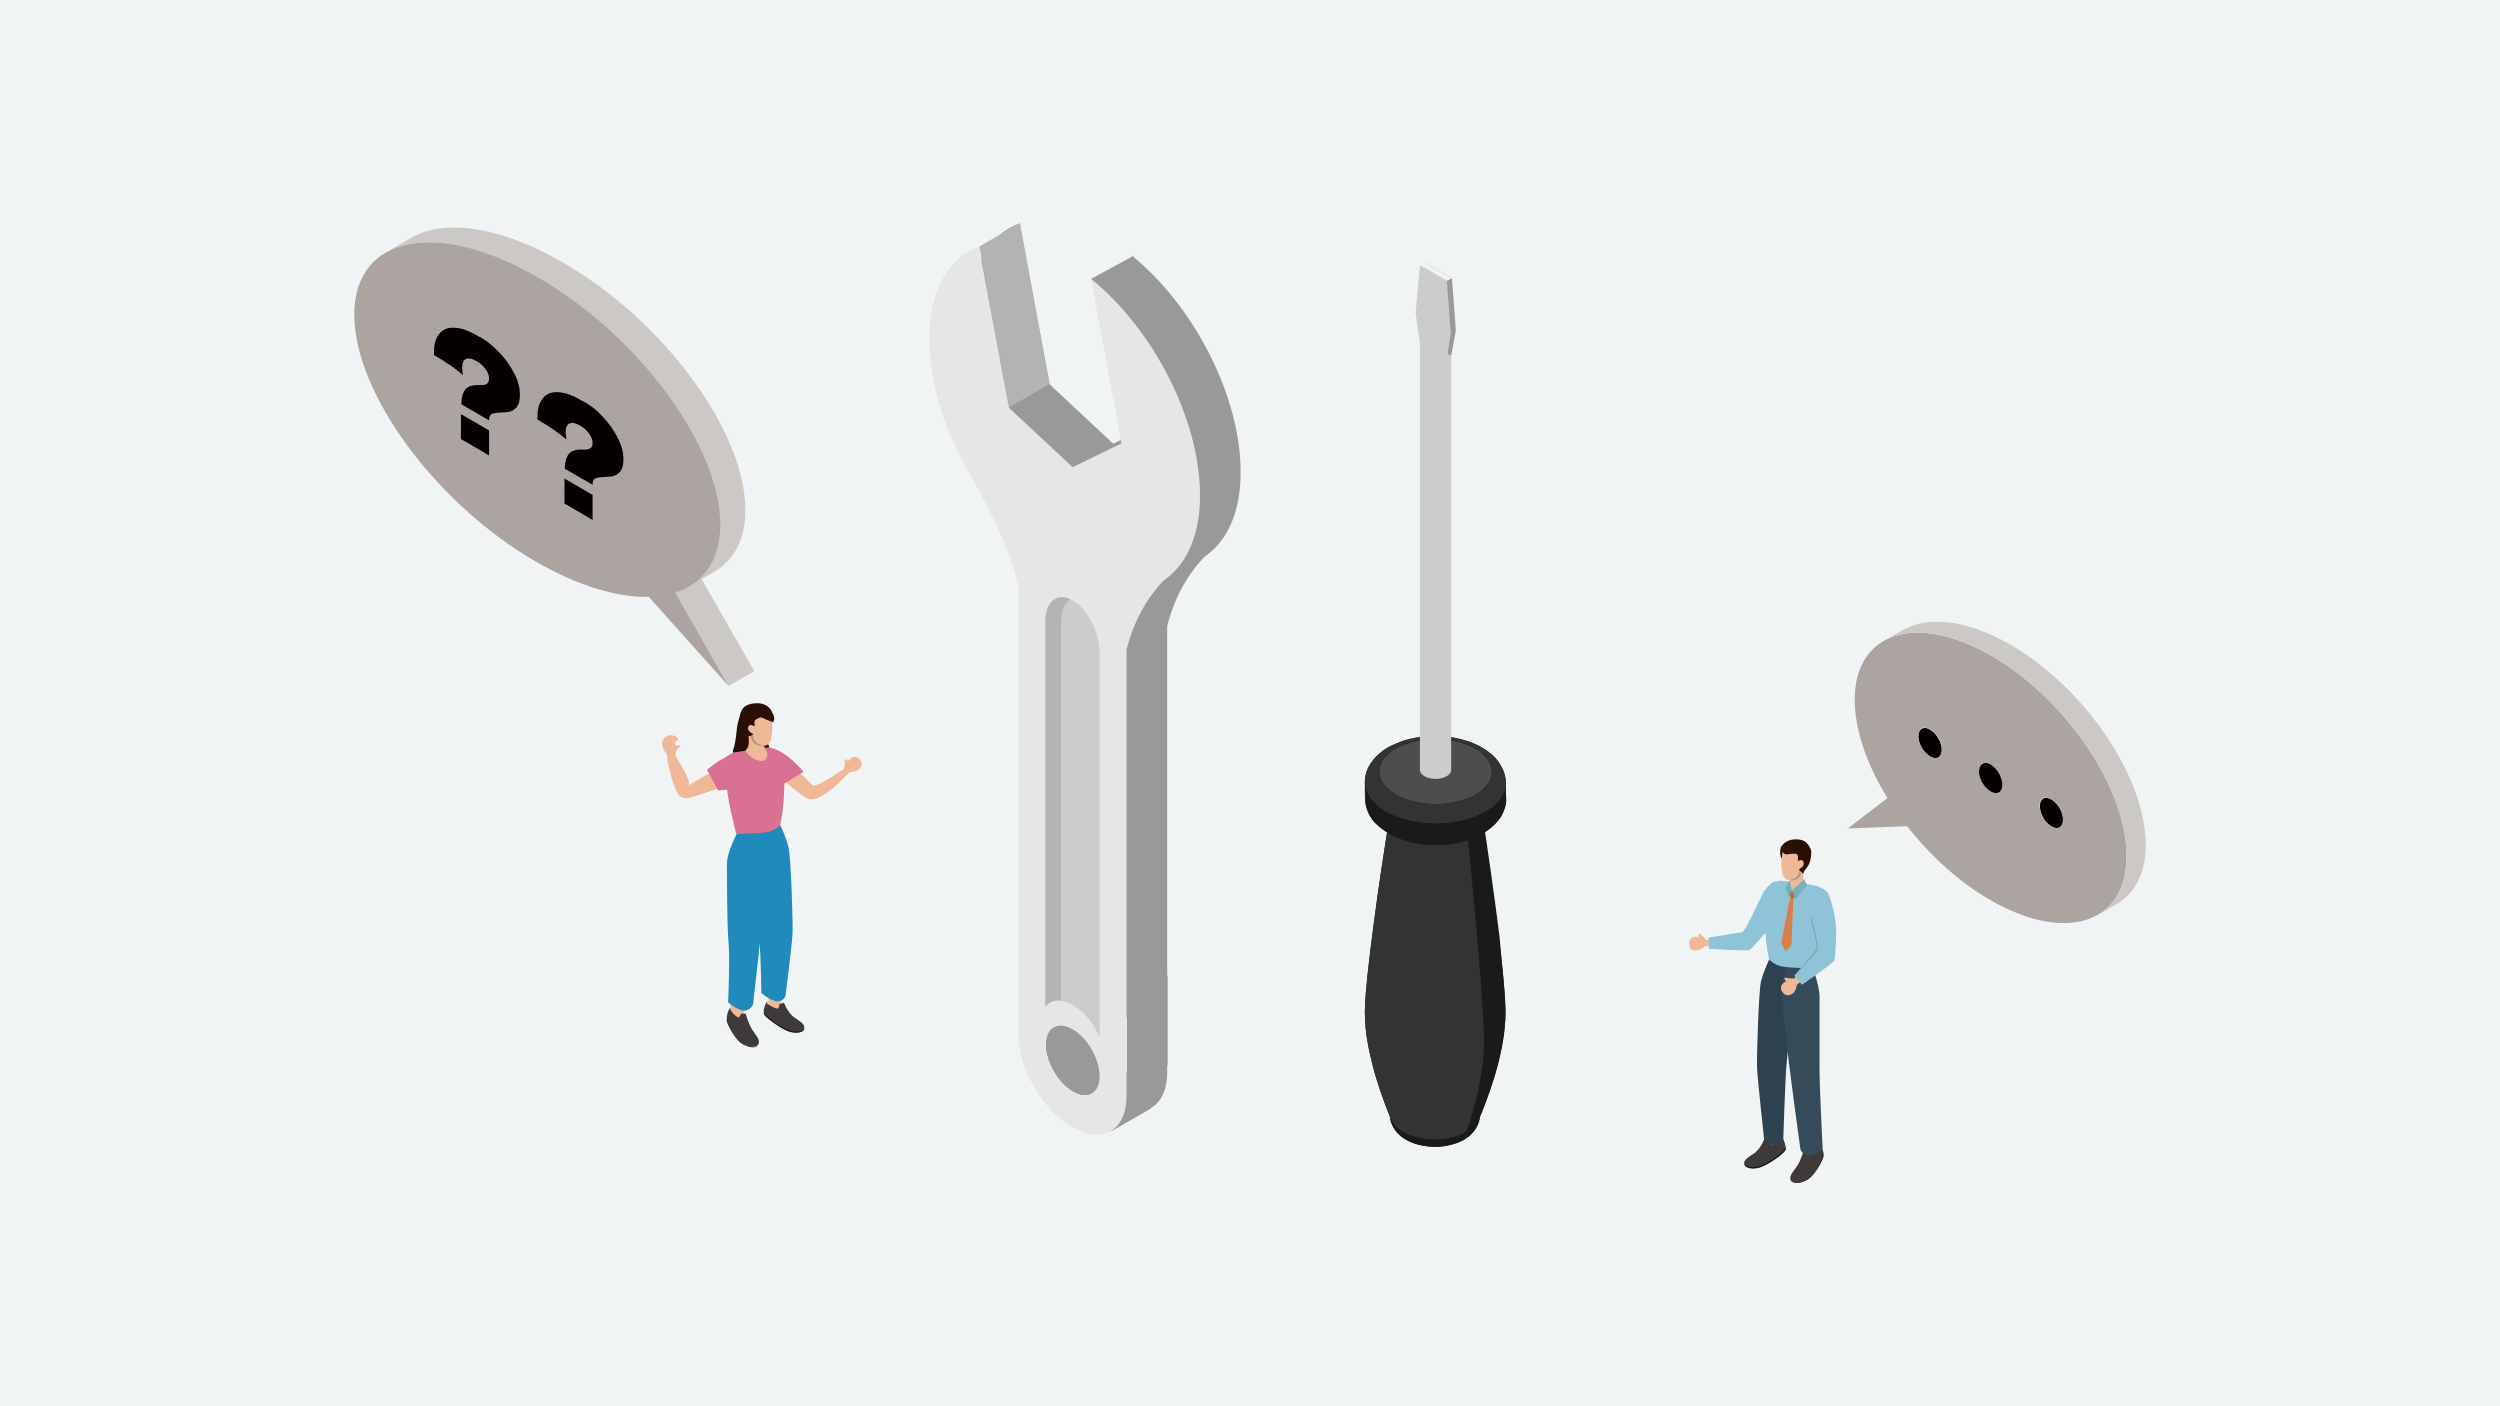 <?xml version="1.0" encoding="utf-8"?>
<!-- Generator: Adobe Illustrator 27.5.0, SVG Export Plug-In . SVG Version: 6.00 Build 0)  -->
<svg version="1.1" xmlns="http://www.w3.org/2000/svg" xmlns:xlink="http://www.w3.org/1999/xlink" x="0px" y="0px"
	 viewBox="0 0 640 360" style="enable-background:new 0 0 640 360;" xml:space="preserve">
<style type="text/css">
	.st0{fill:#F1F4F4;}
	.st1{fill:#999999;}
	.st2{fill:#B4B3B3;}
	.st3{fill:#E6E6E5;}
	.st4{fill:#CCCCCC;}
	.st5{fill:#1A1A1A;}
	.st6{fill:#333333;}
	.st7{fill:#4E4D4D;}
	.st8{fill:#F2F2F2;}
	.st9{fill:#040000;}
	.st10{fill:#ABA4A1;}
	.st11{fill:#CCC8C6;}
	.st12{fill:#EFB998;}
	.st13{fill:#8FC3D7;}
	.st14{fill:#3D3A39;}
	.st15{fill:#191615;}
	.st16{fill:#2D414E;}
	.st17{fill:#354B5A;}
	.st18{fill:#2A0F05;}
	.st19{fill:#AF9D91;}
	.st20{fill:#D67F46;}
	.st21{fill:#C36C39;}
	.st22{fill:#76B0C0;}
	.st23{fill:#71A7B5;}
	.st24{fill:#208ABC;}
	.st25{fill:#DA7092;}
	.st26{fill:#AE927A;}
</style>
<g id="レイヤー_1">
	<rect class="st0" width="640" height="360"/>
</g>
<g id="レイヤー_2">
	<g>
		<g>
			<g>
				<path class="st1" d="M317.6,120.8c0-19.4-12-42.6-27.9-55.4l7.8,42.1l-12.5,6.1l-16.3-15.2l-7.7-41.2
					c-7.8,2.8-12.7,11.1-12.7,23.6c0,10.2,3.3,21.5,8.8,31.7l0,0c0,0,0,0,0,0c0.8,1.4,1.6,2.9,2.4,4.3c3.7,6.6,10.3,19.5,11.6,27.7
					v114.2c0,8.8,6.2,19.5,13.8,23.9l0.1,0c7.6,4.4,13.8,0.8,13.8-8V160.3c2.3-9.1,6.6-14.7,9.5-17.7c1.1-0.8,2.2-1.7,3.1-2.7
					c0,0,0,0,0,0l0,0C315.4,135.6,317.6,129.1,317.6,120.8z M285,273.5c-3.8-2.2-6.9-7.6-6.9-12s3.1-6.2,6.9-4s6.9,7.6,6.9,12
					S288.8,275.7,285,273.5z"/>
				<polygon class="st2" points="250.7,63.1 261.1,57.1 268.7,98.3 258.3,104.3 				"/>
				<polygon class="st1" points="279.3,71.4 290,65.6 303.7,83.2 293,89.7 				"/>
				<polygon class="st1" points="288.5,250.7 298.9,249.7 298.9,272.7 288.5,278 				"/>
				<polygon class="st1" points="284.5,289.6 294.6,283.8 295.9,276.6 282.6,284.6 				"/>
				
					<ellipse transform="matrix(0.921 -0.389 0.389 0.921 -83.952 128.708)" class="st1" cx="275.6" cy="271.5" rx="5.6" ry="9.3"/>
				<g>
					<path class="st1" d="M271.7,267.4c0-2.2,0.8-3.7,2-4.5c-3.4-1.4-6,0.4-6,4.5c0,4.4,3.1,9.8,6.9,12c1.9,1.1,3.7,1.2,4.9,0.5
						c-0.3-0.1-0.6-0.3-0.9-0.5C274.8,277.2,271.7,271.9,271.7,267.4z"/>
					<path class="st3" d="M307.2,126.8c0-19.4-12-42.6-27.9-55.4l7.8,42.1l-12.5,6.1l-16.3-15.2l-7.7-41.2
						c-7.8,2.8-12.7,11.1-12.7,23.6c0,10.2,3.3,21.5,8.8,31.7l0,0c0,0,0,0,0,0c0.8,1.4,1.6,2.9,2.4,4.3c3.7,6.6,10.3,19.5,11.6,27.7
						v114.2c0,8.8,6.2,19.5,13.8,23.9l0.1,0c7.6,4.4,13.8,0.8,13.8-8V166.3c2.3-9.1,6.6-14.7,9.5-17.7c1.1-0.8,2.2-1.7,3.1-2.7
						c0,0,0,0,0,0l0,0C305,141.6,307.2,135.1,307.2,126.8z M274.6,279.5c-3.8-2.2-6.9-7.6-6.9-12s3.1-6.2,6.9-4s6.9,7.6,6.9,12
						S278.4,281.7,274.6,279.5z"/>
					<path class="st4" d="M274.6,153.7c-3.8-2.2-6.9,0.2-6.9,5.4v98.6c0,0,1.9-3.3,6.9-0.4c5,2.9,6.9,8.4,6.9,8.4v-98.6
						C281.5,161.9,278.4,155.9,274.6,153.7z"/>
					<path class="st2" d="M274,153.4c-3.6-1.7-6.4,0.8-6.4,5.7v98.6c0,0,1.2-1.9,4-1.5v-97.1C271.7,156.3,272.6,154.3,274,153.4z"/>
				</g>
			</g>
			<g>
				<g>
					
						<ellipse transform="matrix(2.834997e-03 -1 1 2.834997e-03 78.256 654.455)" class="st5" cx="367.3" cy="288" rx="5.3" ry="9.1"/>
				</g>
				<g>
					<path class="st5" d="M374.6,291.8c-0.3,0.2-0.6,0.1-0.9-0.1c3.6-2,3.7-5.4,0.2-7.5c-3.5-2.1-9.3-2.2-12.9-0.1
						c-3.6,2-3.7,5.4-0.2,7.5c3.5,2.1,9.3,2.2,12.9,0.1C374,292,374.3,292,374.6,291.8c-2.4,1.3-4.9,1.6-5.9,1.7
						c-1,0.1-3.9,0.2-6.9-0.9c-2.4-0.9-3.8-2.1-4.4-3c-0.8-1.1-1.1-1.8-1.3-2.4c-0.3-0.9-0.3-1.9-0.4-2.3c0-1.7,1.2-3.5,3.5-4.8
						c4.6-2.6,11.9-2.5,16.4,0.2c2.2,1.3,3.3,3,3.3,4.7c0,1.5-0.4,2.8-1.2,4C376.7,290.6,375.1,291.5,374.6,291.8z"/>
				</g>
				<g>
					<path class="st5" d="M378.9,284.9c0,0.5,0,1.1-0.2,1.9c-0.1,0.5-0.4,1.3-0.8,2c-0.3,0.4-0.6,1-1.4,1.7
						c-0.7,0.7-1.4,1.1-1.9,1.4c0.5-0.3,0.8-1,0.8-2.1C377.7,288.4,378.9,286.7,378.9,284.9z"/>
				</g>
				<g>
					<path class="st5" d="M359.8,291.7c-0.5-0.3-2-1.2-3-2.9c-1-1.7-1.1-3.2-1.1-3.9c0,1.7,1.1,3.4,3.3,4.7
						c4.5,2.7,11.8,2.7,16.4,0.2c0,1.1-0.3,1.9-0.8,2.1c-0.8,0.4-1.7,0.9-3.6,1.3c-1.1,0.3-2.5,0.4-3.9,0.4
						C364.4,293.5,361.7,292.9,359.8,291.7z"/>
				</g>
				<g>
					<path class="st5" d="M378.5,286.6c1-2.2,0-4.6-2.9-6.4c-4.5-2.7-11.8-2.7-16.4-0.2c-3.1,1.7-4.1,4.2-3.1,6.5
						c-2-4.7-4-10.7-4.8-14.2c-0.5-2.1-1-4.1-1.5-7.4c-0.4-3.1-0.4-5.7-0.4-5.8c0-2.6,0.3-5.8,0.7-9.7c0.3-2.9,1-8.9,2.5-19.8
						c0.4-2.9,1.2-8.4,2.6-17.3c0,0,0,0,0,0c0.1-0.6,0.2-1.3,0.3-1.9c0.1-0.5,0.2-1.1,0.2-1.5c0.1-0.3,0.1-0.8,0.2-1.1
						c0-0.2,0.1-0.4,0.1-0.6c0.2-1.5,1.4-3,3.5-4.2c4.6-2.6,11.9-2.5,16.4,0.2c1.9,1.1,3,2.6,3.2,4.1c0.5,3,1.1,7.3,1.1,7.4
						c0.5,3.2,1.2,8.3,2.2,15.1c1.5,11.3,2.2,17.5,2.4,19.8c0.6,6,0.6,8.7,0.6,9.8c0,0.3,0,2.7-0.5,5.8c-0.5,3.3-1,5.3-1.5,7.3
						C382.6,275.8,380.7,281.7,378.5,286.6z"/>
				</g>
				<g>
					<path class="st5" d="M385.4,259.4c0,2-0.2,3.9-0.4,5.7c-0.5,3.2-0.9,5-1.5,7.4c-0.9,3.5-2.9,9.5-4.9,14.1
						c-0.5,1.1-1.6,2.2-3.1,3.1c0.2-0.6,4.5-12.4,4.6-22.9c0-10.5-4.1-51.9-4.3-54.1c2.6-1.5,3.8-3.5,3.5-5.4
						c1.4,8.9,3.3,22.2,4.6,32.7C384.5,246.7,385.4,255.4,385.4,259.4z"/>
				</g>
				<g>
					<path class="st6" d="M356.1,286.5c-2.1-4.9-4-10.8-4.8-14.1c-0.5-2-1-4-1.5-7.3c-0.4-3.1-0.4-5.5-0.4-5.8
						c0-2.6,0.3-5.8,0.7-9.8c0.3-2.9,1-8.8,2.5-19.8c0.3-2.3,1.2-8.4,2.6-17.3c0.3-1.7,0.5-3.4,0.8-5.1c-0.3,1.9,0.8,3.8,3.2,5.3
						c4.5,2.7,11.8,2.7,16.4,0.2c0.2,2.2,4.4,43.6,4.3,54.1c0,10.5-4.3,22.2-4.6,22.9c-4.6,2.6-11.9,2.5-16.4-0.2
						C357.5,288.7,356.6,287.6,356.1,286.5z"/>
				</g>
				<g>
					<path class="st5" d="M379.1,208c0-1.7-1.1-3.4-3.3-4.7c-4.5-2.7-11.8-2.7-16.4-0.2c-2.3,1.3-3.5,3-3.5,4.8c0,0,0-0.7,0.1-1.3
						c0.3-1.5,1.4-3,3.4-4.1c4.6-2.6,11.8-2.5,16.3,0.2c1.9,1.1,3,2.6,3.2,4C379.1,207.3,379.1,207.8,379.1,208z"/>
				</g>
				<g>
					<path class="st5" d="M385.5,204.4c0-2.6-1.7-5.3-5.1-7.3c-6.9-4.1-18.3-4.3-25.5-0.3c-3.6,2-5.4,4.7-5.5,7.4l0-3.9
						c0-2.7,1.8-5.4,5.5-7.4c7.1-4,18.5-3.9,25.5,0.3c3.4,2,5.1,4.7,5.1,7.3C385.5,201.7,385.5,203.2,385.5,204.4z"/>
				</g>
				<g>
					<path class="st5" d="M385.5,200.5c0-2.6-1.7-5.3-5.1-7.3c-6.9-4.1-18.3-4.3-25.5-0.3c-3.6,2-5.4,4.7-5.5,7.4
						c0-0.6,0.1-2.1,0.9-3.8c0.8-1.6,1.9-2.8,2.6-3.4c0.5-0.4,0.9-0.8,1.8-1.4c1.1-0.7,2.1-1.1,2.1-1.1c1.8-0.8,3-1.3,5.8-1.8
						c2.6-0.5,7.1-0.7,11.3,0.4c2.5,0.6,4,1.4,4.7,1.7c0.9,0.5,2.6,1.4,4.1,3.1c1.1,1.2,1.7,2.3,2,3c0.4,0.8,0.5,1.4,0.5,1.7
						C385.5,199.4,385.5,199.7,385.5,200.5z"/>
				</g>
				<g>
					<path class="st5" d="M379,206.7c0.1,0.6,0.1,1.3,0.1,1.3c0,1.7-1.2,3.5-3.5,4.8c0-0.2,0-0.5,0-0.7
						C378.1,210.6,379.3,208.6,379,206.7z"/>
				</g>
				<g>
					<path class="st5" d="M355.9,207.9c0-0.6,0.1-1.3,0.1-1.3c-0.3,1.9,0.7,3.8,3.2,5.3c4.4,2.6,11.7,2.7,16.3,0.2
						c0,0.2,0,0.5,0,0.7c-4.6,2.6-11.9,2.5-16.4-0.2C357,211.3,355.9,209.6,355.9,207.9z"/>
				</g>
				<g>
					<path class="st5" d="M379.3,213.5c-0.5,0.3-1.1,0.2-1.8-0.2c5.7-3.2,5.8-8.5,0.3-11.8c-5.5-3.3-14.7-3.4-20.3-0.2
						s-5.8,8.5-0.3,11.8c5.5,3.3,14.7,3.4,20.3,0.2C378.2,213.7,378.9,213.7,379.3,213.5c-4.1,2.2-8.2,2.6-9.5,2.7
						c-2,0.2-5.9,0.3-10.1-1c-4.7-1.5-6.9-3.8-7.7-4.5c-0.3-0.3-1.3-1.4-1.9-3c-0.3-0.8-0.5-1.5-0.5-1.7c-0.1-0.6-0.1-0.9-0.1-1.6
						c0-2.7,1.8-5.4,5.5-7.4c7.1-4,18.5-3.9,25.5,0.3c3.4,2,5.1,4.7,5.1,7.3c0,0.4,0,1.4-0.4,2.4c-0.3,0.9-0.7,1.8-1.2,2.5
						C382.5,211.4,380.9,212.6,379.3,213.5z"/>
				</g>
				<g>
					<path class="st5" d="M385.5,204.4c0,0.4-0.1,1-0.1,1.4c0,0.3-0.1,0.7-0.2,1c-0.2,0.6-0.5,1.5-1.3,2.7c-1.4,2.1-3.3,3.3-4.6,4
						c0.5-0.3,0.8-0.8,0.8-1.6C383.7,209.8,385.5,207.1,385.5,204.4z"/>
				</g>
				<g>
					<path class="st5" d="M377.5,213.3c-5.7,3.2-14.8,3.1-20.3-0.2c-5.5-3.3-5.4-8.6,0.3-11.8s14.8-3.1,20.3,0.2
						C383.4,204.8,383.2,210.1,377.5,213.3z M375.5,212.1c4.6-2.6,4.7-6.8,0.2-9.4c-4.4-2.6-11.7-2.7-16.3-0.2
						c-4.6,2.6-4.7,6.8-0.2,9.4C363.7,214.6,371,214.6,375.5,212.1"/>
				</g>
				<g>
					<path class="st5" d="M385.5,200.5l0,3.9c0,2.7-1.8,5.4-5.5,7.4l0-3.9C383.7,205.9,385.5,203.2,385.5,200.5z"/>
				</g>
				<g>
					<path class="st5" d="M355.4,213.2c-0.7-0.4-2.9-1.8-4.3-3.9c-1.4-2.1-1.6-3.8-1.6-5c0,2.6,1.7,5.3,5.1,7.3
						c6.9,4.1,18.3,4.3,25.5,0.3c0,0.8-0.3,1.4-0.8,1.6c-1.1,0.6-1.6,0.8-2.2,1.1c-1.3,0.5-2,0.7-3.5,1.1c-1.9,0.4-4.2,0.7-6.3,0.6
						c-3,0-5.3-0.5-6.2-0.8c-1.3-0.3-2-0.6-3.4-1.1C356.6,214,355.4,213.2,355.4,213.2z"/>
				</g>
				<g>
					
						<ellipse transform="matrix(2.834997e-03 -1 1 2.834997e-03 168.999 564.48)" class="st7" cx="367.5" cy="197.5" rx="8.3" ry="14.4"/>
				</g>
				<g>
					<path class="st6" d="M379.7,191.6c0.5,0.3,1.4,0.9,2.4,1.7c1.1,1,1.7,1.9,1.8,2.1c1.1,1.8,1.6,3.2,1.6,5.1
						c0,2.7-1.8,5.4-5.5,7.4c0-1.6-1.1-3.6-2.5-4.4c5.7-3.2,5.8-8.5,0.3-11.8c-5.5-3.3-14.7-3.4-20.3-0.2c-5.7,3.2-5.8,8.5-0.3,11.8
						c5.5,3.3,14.7,3.4,20.3,0.2c1.4,0.8,2.5,2.8,2.5,4.4c-7.1,4-18.5,3.9-25.5-0.3c-3.4-2-5.1-4.7-5.1-7.3c0-0.9,0-1.1,0.2-2
						c0.1-0.3,0.2-0.9,0.6-1.7c0.7-1.5,1.7-2.5,2.3-3.1c0.8-0.8,2.2-1.8,3.1-2.3c1.4-0.7,2.5-1.2,4.5-1.8c1.1-0.3,5.2-1.4,10.1-0.8
						c0.7,0.1,2.8,0.3,4.9,1C377,190.1,378.5,190.8,379.7,191.6z"/>
				</g>
				<g>
					<path class="st5" d="M349.5,204.3l0-3.9c0,2.6,1.7,5.3,5.1,7.3c6.9,4.1,18.3,4.3,25.5,0.3l0,3.9c-7.1,4-18.5,3.9-25.5-0.3
						C351.2,209.6,349.5,206.9,349.5,204.3z"/>
				</g>
				<g>
					<rect x="363.5" y="87.1" class="st4" width="8" height="110"/>
					<ellipse class="st4" cx="367.5" cy="197.1" rx="4" ry="2.3"/>
				</g>
				<polygon class="st1" points="371.5,91.1 364.8,87.2 363.7,79.5 364.8,67.2 371.7,71.2 372.7,84.6 				"/>
				<polygon class="st4" points="370.4,91.9 363.5,87.9 362.4,80.2 363.5,67.9 370.4,71.9 371.4,85.4 				"/>
				<polygon class="st8" points="370.4,71.9 363.5,67.9 364.8,67.2 371.7,71.2 				"/>
			</g>
		</g>
		<g>
			<g>
				<g>
					<path class="st9" d="M494.1,186.8c1.7,1,3,3.3,3,5.2c0,1.9-1.3,2.7-3,1.7c-1.7-1-3-3.3-3-5.2
						C491.1,186.6,492.5,185.8,494.1,186.8z"/>
				</g>
				<g>
					<path class="st9" d="M525.2,204.7c1.7,1,3,3.3,3,5.2c0,1.9-1.3,2.7-3,1.7c-1.7-1-3-3.3-3-5.2
						C522.2,204.5,523.5,203.7,525.2,204.7z"/>
				</g>
				<g>
					<path class="st10" d="M509.7,167.8c19.2,11.1,34.8,34.1,34.7,51.4c0,17.3-15.7,22.3-34.9,11.2c-8-4.6-15.4-11.4-21.3-18.9
						l-15.2,0.6l10.2-7.8c-5.3-8.5-8.4-17.5-8.4-25.3C474.9,161.8,490.5,156.8,509.7,167.8z M525.1,211.5c1.7,1,3,0.2,3-1.7
						c0-1.9-1.3-4.2-3-5.2c-1.7-1-3-0.2-3,1.7C522.2,208.3,523.5,210.6,525.1,211.5 M509.6,202.6c1.7,1,3,0.2,3-1.7
						c0-1.9-1.3-4.2-3-5.2c-1.7-1-3-0.2-3,1.7C506.6,199.3,508,201.6,509.6,202.6 M494.1,193.6c1.7,1,3,0.2,3-1.7
						c0-1.9-1.3-4.2-3-5.2c-1.7-1-3-0.2-3,1.7C491.1,190.4,492.5,192.7,494.1,193.6"/>
				</g>
				<g>
					<path class="st9" d="M509.6,195.7c1.7,1,3,3.3,3,5.2c0,1.9-1.3,2.7-3,1.7c-1.7-1-3-3.3-3-5.2
						C506.7,195.5,508,194.8,509.6,195.7z"/>
				</g>
				<g>
					<g>
						<path class="st11" d="M482.2,164.1l4.9-2.8c6.4-3.7,16.4-2.7,27.5,3.7l-4.9,2.8C498.5,161.4,488.6,160.4,482.2,164.1z"/>
					</g>
					<g>
						<path class="st11" d="M542,231.4l-4.9,2.8c4.6-2.7,7.3-7.7,7.3-15c0-17.3-15.5-40.3-34.7-51.4l4.9-2.8
							c19.2,11.1,34.8,34.1,34.7,51.4C549.3,223.6,546.5,228.7,542,231.4z"/>
					</g>
				</g>
			</g>
			<g>
				<path class="st12" d="M451.3,230.6l3.6,2.8c0,0-5.7,8.7-6.9,9.1c-3.5,1.2-10.3-0.4-11.3-0.3c-0.7,0.1-0.8,0.9-2.3,1.1
					c-0.8,0.1-2-0.1-2-1.7c0-2.4,2.5-1.7,2.5-1.7l-0.1-0.5c0,0,0.3-0.8,0.7-0.2c0.4,0.6,1.4,1.4,1.4,1.4s8.6-0.8,9.4-1.7
					c0.6-0.6,3.8-5.8,3.8-5.8L451.3,230.6z"/>
				<path class="st13" d="M456.1,225.4c0,0-1.4,0.2-2.1,0.4c-0.7,0.2-2.4,2.1-2.7,2.9c-0.6,1.4-1.7,3.3-2,4.1
					c-0.3,0.8-2.8,5.7-3.2,5.8s-8.7,1.4-8.7,1.4l0.1,2.9c0,0,9.7,0.6,10.4,0.3c0.6-0.3,4.9-5.4,5.3-5.9c0.4-0.6,2.1-3.5,2.3-3.9
					s2.1-4.6,1.8-5.3S456.1,225.4,456.1,225.4z"/>
				<polygon class="st12" points="465.7,289.2 465.7,294.5 462.5,296.1 462.1,289.6 				"/>
				<polygon class="st12" points="455.9,286.2 455.9,292.5 452.7,294.1 452.3,286.7 				"/>
				<g>
					<path class="st14" d="M456,291c0,0,0.4,0,0.8,1.3c0.4,1.2,0.3,1.6,0.2,2.2c-0.1,0.6-4.4,3.6-6.2,4.3c-1.8,0.7-4.2,0.4-4.3-0.9
						s1.8-2,2.9-2.9c1.5-1.3,2.3-3.5,2.3-3.5l1.2,0.4c0,0,0,1.2,0.6,1.1c0.7-0.1,1.9-0.8,2.4-1.3C456.4,291.3,456,291,456,291z"/>
					<path class="st15" d="M456.4,294.8c-0.3,0.2-1.3,1.2-2.6,2c-1.3,0.8-2.8,1.6-3.5,1.8c-1.3,0.3-2.4,0.2-2.9,0s-0.7-0.5-0.7-0.5
						s0.4,1.3,3,0.9c2.8-0.4,6.6-3.6,6.9-4s0.5-0.4,0.6-0.9c0.1-0.5,0.1-0.7,0.1-0.7S456.9,294.4,456.4,294.8z"/>
				</g>
				<g>
					<path class="st14" d="M465.7,292.8c0,0,0.3-0.1,0.8,1.2c0.3,0.7,0.3,1.5,0.2,2.1c0,0.6-2.1,4.4-3.6,5.6
						c-1.5,1.2-4.2,1.6-4.7,0.4s1-2.5,1.8-3.8c1-1.7,1.6-4,1.6-4l1.2,0c0,0,0.4,1.3,0.9,1c0.7-0.4,1.2-1,1.6-1.6
						C465.8,293.2,465.7,292.8,465.7,292.8z"/>
					<path class="st15" d="M466.4,296.6c-0.2,0.3-0.5,1.1-1.2,2.4c-0.8,1.4-2,2.5-2.6,2.9c-1.1,0.8-2.6,0.8-3.1,0.8
						c-0.5,0-0.9-0.4-0.9-0.4s0.7,1.1,3.3,0.1c2.7-1,4.5-5.2,4.7-5.7c0.2-0.5,0.3-0.7,0.2-1.2c0-0.5-0.1-0.8-0.1-0.8
						S466.7,296,466.4,296.6z"/>
				</g>
				<path class="st16" d="M460.2,245.8c0,0-0.7,8-1,11.4c-0.3,3.3-1.4,10.1-1.8,14.6c-0.4,4.5-0.9,20.3-0.9,20.3s-1.6,1.3-3.2,0.9
					c-1.6-0.4-1.7-1.5-1.7-1.5s-1.7-15.5-1.8-18.2c-0.1-2.7,0.4-19.1,1-22c0.7-2.9,2.6-6.7,2.6-6.7L460.2,245.8z"/>
				<path class="st17" d="M463.5,246.3c0,0,2.3,5.6,2.3,8.9s0,14.3,0,18.8c0,4.5,0.8,20,0.8,20s-2.2,2.2-3.8,1.8
					c-1.6-0.4-1.9-1.6-1.9-1.6s-3.3-23.8-3.4-26.6s-1.9-13-1.3-15.9c0.7-2.9,1.6-6.7,1.6-6.7L463.5,246.3z"/>
				<path class="st13" d="M459.2,225.7l5.8,1.1c0,0-1.4,1.9-1.8,4.2c-0.4,2.5,3.3,2.4,3.4,3.3c0.4,3.1-2.5,13.6-2.5,13.6
					s-6.1-0.1-8-0.5c-2.2-0.5-3.2-1.8-3.2-1.8s-1.1-3.6-1.1-12c0-5.4,3.9-8.1,3.9-8.1L459.2,225.7z"/>
				<g>
					<path class="st12" d="M461.8,222.7c0,0-0.6,2.7,0.5,3.6c0.6,0.5-1.7,2.7-3.6,2.7c-1.5,0-1.6-1.6-1.1-2.5
						c1.3-2.3,0.7-4.1,0.7-4.1L461.8,222.7z"/>
					<path class="st18" d="M461.8,223.1c0,0,0.5-0.7,1.1-1.5c0.5-0.7,1.1-3.3,0.6-4.3c-0.7-1.5-1.5-2.1-2.5-2.3
						c-3.3-0.6-4.5,1.1-5,1.7c-0.3,0.5-0.3,1.7-0.3,1.7s0.2,1.5,0.5,1.5c0.4-0.1,0.8-0.6,1.1-0.6c1.8,0.1,2.3,2,2.4,2.3
						c0,0.4,1.9,2.1,1.9,2.1L461.8,223.1z"/>
					<path class="st19" d="M460.5,222.8l-2.3,2.5c0,0,0.3,0.2,0.9,0.1c0.5-0.1,1.2-0.4,1.5-0.8c0.3-0.4,0.5-1,0.5-1L460.5,222.8z"/>
					<path class="st12" d="M456.4,217.9c0,0-0.3,1.4-0.4,2.9c0,1.2,0.2,2.6,0.3,2.9c0.1,0.8,1.1,1.6,1.4,1.6
						c1.2-0.1,2.1-0.6,2.5-1.2c0.4-0.6,0.4-1.5,0.4-1.6s0.9-0.4,1.1-1c0.2-0.6-0.1-1.5-0.8-1.3c-0.7,0.1-0.7,0.4-0.7,0.4
						s0.4-1.9-0.4-2c-1.1-0.2-1.9,0.2-2.5,0.1C456.5,218.7,456.4,217.9,456.4,217.9z"/>
				</g>
				<polygon class="st13" points="458.4,227.7 459.3,227.9 459.5,228.7 458.1,228.3 				"/>
				<g>
					<polygon class="st20" points="458.3,229.6 458.3,229.6 456,241.3 457.1,243.6 458.6,241.9 459.1,230.1 459.1,230.1 					"/>
					<polygon class="st21" points="459.2,228.4 458.8,228.2 458.6,228.1 458.3,227.9 457.9,228.5 458.1,229.1 458.3,229.6 
						458.3,229.6 459.1,230.1 459.1,230.1 459.3,229.9 459.6,229.5 					"/>
				</g>
				<polygon class="st22" points="461.9,225.1 462.6,226.7 459.6,230.2 458.9,227.8 				"/>
				<polygon class="st22" points="458.1,225.4 458.7,227.8 457.8,229.7 457.1,227.1 				"/>
				<path class="st23" d="M465.3,227.1c0,0-1,1-1.4,1.6c-0.4,0.6-0.5,3.2-0.4,4c0.4,1.5,0,2.9,0.3,3.7c0.3,0.8,1.6,6.3,1.3,6.6
					s-5.7,6.7-5.7,6.7l1.9,2.3c0,0,7.4-5.5,7.7-6.2c0.3-0.7,0.5-7.2,0.5-7.9c0-0.7-0.5-4-0.6-4.5s-1.2-4.9-1.9-5.3
					C466.4,227.5,465.3,227.1,465.3,227.1z"/>
				<path class="st12" d="M464.5,233.7l4.6,0c0,0,0.9,10.4,0.2,11.4c-2,3.1-8.4,6.1-9.1,6.8c-0.5,0.5-0.1,1.2-1.1,2.3
					c-0.6,0.5-1.7,1.1-2.7-0.1c-1.5-1.9,0.9-2.9,0.9-2.9l-0.4-0.3c0,0-0.3-0.8,0.4-0.6s2,0.2,2,0.2s6.2-5.9,6.4-7.1
					c0.1-0.9-0.6-6.9-0.6-6.9L464.5,233.7z"/>
				<path class="st13" d="M464.9,226.7c0,0-0.9,0.9-1.3,1.5c-0.4,0.6-0.5,3.2-0.4,4c0.4,1.5,0.7,3.6,1,4.5c0.3,0.8,1.4,6.2,1.1,6.6
					s-5.9,6.5-5.9,6.5l1.9,2.3c0,0,8-5.5,8.3-6.2c0.3-0.7,0.5-7.2,0.5-7.9c0-0.7-0.5-4-0.6-4.5c-0.1-0.5-1.2-4.9-1.9-5.3
					C467,227.5,464.9,226.7,464.9,226.7z"/>
			</g>
		</g>
		<g>
			<g>
				<polygon class="st11" points="172.9,151.7 179.4,147.9 193.1,171.8 186.5,175.6 				"/>
			</g>
			<g>
				<path class="st11" d="M98.7,64.7l6.5-3.8c8.4-4.9,22.7-3.1,38.9,6.3c25.9,14.9,46.8,43.4,46.7,63.5c0,7.5-3,12.8-8,15.7
					l-6.5,3.8c5-2.9,7.9-8.2,8-15.7c0.1-20.1-20.8-48.6-46.7-63.5C121.4,61.6,107.1,59.8,98.7,64.7z"/>
			</g>
			<path class="st10" d="M172.9,151.7c7.1-2.3,11.4-8.1,11.5-17.2c0.1-20.1-20.8-48.6-46.7-63.5C111.8,56,90.8,60.3,90.7,80.4
				c-0.1,20.1,20.8,48.6,46.7,63.5c10.8,6.2,20.8,9.1,28.7,8.9l20.4,22.8L172.9,151.7z"/>
			<g>
				<path class="st9" d="M127.6,90c1.7,1.7,3,3.6,4,5.5c1,1.9,1.5,3.8,1.5,5.6c0,1.4-0.3,2.5-0.9,3.2c-0.6,0.7-1.4,1.1-2.3,1.2
					l-1.6,0.1c-0.9,0.1-1.5,0.1-1.8,0.2c-0.5,0.1-0.8,0.2-1,0.5c-0.2,0.3-0.3,0.7-0.3,1.3l-7.1-4.1c0-1.8,0.4-3.1,1.1-3.9
					c0.7-0.8,2-1.1,3.8-1c0.8,0,1.4-0.1,1.7-0.4c0.4-0.3,0.5-0.7,0.5-1.4c0-0.7-0.3-1.5-0.9-2.3c-0.6-0.8-1.3-1.5-2.2-2
					c-1.2-0.7-2.1-0.9-2.8-0.6c-0.7,0.3-1,1.1-1,2.3c0,0.5,0.1,1.1,0.2,1.8c-1.7-1.5-4.1-3.2-7.4-5.1c0-0.2,0-0.5,0-0.9
					c0-2,0.5-3.5,1.4-4.6c0.9-1.1,2.2-1.6,3.9-1.5c1.7,0.1,3.6,0.7,5.7,2C124.1,86.8,125.9,88.3,127.6,90z M125.2,116.6l-7.2-4.2
					v-6.4l7.2,4.2V116.6z"/>
			</g>
			<g>
				<path class="st9" d="M154.1,106.5c1.7,1.7,3,3.6,4,5.5c1,1.9,1.5,3.8,1.5,5.6c0,1.4-0.3,2.5-0.9,3.2c-0.6,0.7-1.4,1.1-2.3,1.2
					l-1.6,0.1c-0.9,0.1-1.5,0.1-1.8,0.2c-0.5,0.1-0.8,0.2-1,0.5c-0.2,0.3-0.3,0.7-0.3,1.3l-7.1-4.1c0-1.8,0.4-3.1,1.1-3.9
					c0.7-0.8,2-1.1,3.8-1c0.8,0,1.4-0.1,1.7-0.4c0.4-0.3,0.5-0.7,0.5-1.4c0-0.7-0.3-1.5-0.9-2.3c-0.6-0.8-1.3-1.5-2.2-2
					c-1.2-0.7-2.1-0.9-2.8-0.6c-0.7,0.3-1,1.1-1,2.3c0,0.5,0.1,1.1,0.2,1.8c-1.7-1.5-4.1-3.2-7.4-5.1c0-0.2,0-0.5,0-0.9
					c0-2,0.5-3.5,1.4-4.6c0.9-1.1,2.2-1.6,3.9-1.5c1.7,0.1,3.6,0.7,5.7,2C150.6,103.3,152.5,104.7,154.1,106.5z M151.7,133.1
					l-7.2-4.2v-6.4l7.2,4.2V133.1z"/>
			</g>
		</g>
		<g>
			<polygon class="st12" points="187,254.5 187,259.8 190.3,261.4 190.6,255 			"/>
			<polygon class="st12" points="196.7,251.6 196.7,257.8 199.9,259.4 200.3,252.1 			"/>
			<path class="st24" d="M189.3,212.2c0,0-3.2,5.5-3.2,8.9c0,3.4,0,15.7,0.4,20.1c0.4,4.4-0.1,15.4-0.1,15.4s2.9,2.5,4.5,2.1
				c1.6-0.4,1.9-1.7,1.9-1.7s2.4-21,2.5-23.7c0.1-2.7,1.9-12.9,1.3-15.7c-0.6-2.8-1.6-6.6-1.6-6.6L189.3,212.2z"/>
			<path class="st24" d="M192.5,211.6c0,0-0.7,8.1-0.7,11.4c0,3.4,2.2,13.2,2.6,17.6c0.4,4.4,0.5,13.6,0.5,13.6s2.9,2.5,4.5,2.1
				c1.6-0.4,1.7-1.4,1.7-1.4s1.7-13.4,1.8-16.1c0.1-2.7-0.4-18.9-1-21.7s-2.5-6.6-2.5-6.6L192.5,211.6z"/>
			<g>
				<path class="st14" d="M196.6,256.3c0,0-0.4,0-0.8,1.2c-0.4,1.1-0.3,1.6-0.2,2.2c0.1,0.6,4.3,3.6,6.1,4.3
					c1.8,0.7,4.2,0.4,4.2-0.9c0.1-1.2-1.8-2-2.9-2.9c-1.5-1.3-2.3-3.5-2.3-3.5l-1.2,0.4c0,0,0,1.2-0.6,1.1c-0.7-0.1-1.8-0.8-2.4-1.2
					C196.2,256.7,196.6,256.3,196.6,256.3z"/>
				<path class="st15" d="M196.3,260.1c0.3,0.2,1.3,1.2,2.6,2c1.3,0.8,2.8,1.6,3.5,1.8c1.3,0.3,2.4,0.2,2.9,0
					c0.5-0.2,0.7-0.5,0.7-0.5s-0.3,1.2-2.9,0.9c-2.8-0.4-6.5-3.6-6.8-3.9c-0.4-0.4-0.5-0.4-0.6-0.9c-0.1-0.5-0.1-0.6-0.1-0.6
					S195.8,259.7,196.3,260.1z"/>
			</g>
			<g>
				<path class="st14" d="M187,258.1c0,0-0.3-0.1-0.7,1.1c-0.2,0.7-0.3,1.5-0.2,2.1c0,0.6,2.1,4.3,3.5,5.5s4.2,1.5,4.6,0.4
					c0.5-1.1-1-2.5-1.7-3.7c-1-1.7-1.6-4-1.6-4l-1.2,0c0,0-0.4,1.3-0.9,0.9c-0.6-0.4-1.2-1-1.6-1.6C187,258.5,187,258.1,187,258.1z"
					/>
				<path class="st15" d="M186.4,261.9c0.2,0.3,0.5,1.1,1.2,2.3c0.8,1.4,2,2.5,2.5,2.9c1.1,0.8,2.5,0.8,3.1,0.8
					c0.5,0,0.9-0.3,0.9-0.3s-0.7,1.1-3.2,0.1c-2.7-1-4.4-5.2-4.6-5.6c-0.2-0.5-0.3-0.7-0.2-1.1c0-0.5,0.1-0.8,0.1-0.8
					S186.1,261.3,186.4,261.9z"/>
			</g>
			<path class="st18" d="M189.7,182.4c0,0-0.9,2.3-1.1,4.5s-0.5,4-0.9,5c-0.4,1.1,0.9,3.7,0.9,3.7s4.5,0.8,5.5,0.3
				c1-0.5,3.5-2.2,3.5-2.2s-0.8-3.1-1.1-3.6c-0.3-0.5-4.1-7.2-4.1-7.2L189.7,182.4z"/>
			<path class="st25" d="M193.5,191.7l-5.8,1c0,0,1.4,1.9,1.8,4.2c0.4,2.5-3.3,2.4-3.4,3.2c-0.4,3,2.4,13.4,2.4,13.4s6.1-0.1,8-0.5
				c2.2-0.5,3.2-1.8,3.2-1.8s1.1-3.5,1.1-11.9c0-5.4-3.9-8-3.9-8L193.5,191.7z"/>
			<path class="st12" d="M202.9,195.2l-2.6,4.4c0,0,5.6,4.7,6.8,5c3.6,0.7,9.5-6.2,10.3-6.8c0.6-0.4,1.2,0.1,2.4-0.8
				c0.6-0.5,1.4-1.5,0.3-2.6c-1.6-1.8-3,0.5-3,0.5l-0.3-0.4c0,0-0.8-0.4-0.6,0.3s-0.1,2-0.1,2s-7.1,5-8.1,4.2
				c-0.7-0.6-3.8-3.9-3.8-3.9L202.9,195.2z"/>
			<path class="st25" d="M197.5,191.5c4.2,1,8.2,6.1,8.2,6.1l-5.1,3.1l-3.5-2.1C197,198.6,194.9,190.9,197.5,191.5z"/>
			<path class="st12" d="M191.5,188c0,0,0.7,2.9-0.5,3.9c-0.6,0.5,1.8,2.9,3.9,2.9c1.6,0,1.8-1.7,1.2-2.7c-1.4-2.4-0.7-4.5-0.7-4.5
				L191.5,188z"/>
			<path class="st18" d="M191.6,188.5c0,0-0.5-0.7-1.2-1.6c-0.6-0.8-1.2-3.5-0.7-4.7c0.1-0.3,0.3-0.6,0.4-0.8c0.6-0.7,1.3-1,2.1-1.2
				c3.5-0.7,4.7,0.9,5.2,1.6c0.4,0.6,0.3,1.6,0.3,1.6s0.1,1.6-0.3,1.6c-0.4-0.1-0.8-0.6-1.2-0.6c-1.9,0.2-2.5,2.1-2.5,2.5
				c0,0.5-1.2,1.4-1.5,1.5S191.6,188.5,191.6,188.5z"/>
			<path class="st12" d="M185.7,201.1c0,0-4.3,1.7-7.7,2.7c-1.8,0.6-3,0.9-4.1-0.1c-1.3-1.2-3-8-3.1-9.9c0-0.9-0.4-1-0.5-1.2
				s-0.5-0.8-0.7-1.4s-0.3-1.8,1-2.7c1.2-0.8,2.8,0.2,2.9,0.5c0.1,0.2,0.2,0.4-0.4,0.8c-0.4,0.3-0.4,0.6-0.2,0.9
				c0.3,0.4,0.9,0,0.9,0s0.6,0.3,0.2,0.5c-1.4,0.9-1,2.5-1,2.5s3.9,5.8,3.4,7.4c0.9-0.9,7-4.1,7-4.1L185.7,201.1z"/>
			<path class="st25" d="M189.5,193.2c-1.4-1.4-2.3-0.1-4.4,1c-2.4,1.3-4.1,2.9-4.1,2.9l2.8,5.2c0,0,2.8,0.1,5.2-0.8
				c2.4-0.9,2.8-2.6,2.5-4.4C191.3,196.2,190.5,194.2,189.5,193.2z"/>
			<path class="st26" d="M192.9,188.1l2.5,2.7c0,0-0.4,0.2-1,0.1c-0.5-0.1-1.2-0.5-1.6-0.9c-0.3-0.4-0.7-1.4-0.7-1.4L192.9,188.1z"
				/>
			<path class="st12" d="M197.5,183.9c0,0,0.2,0.5,0.2,2.1c0,1.3-0.2,2.8-0.3,3.2c-0.1,0.9-1.2,1.8-1.5,1.7
				c-1.3-0.1-2.3-0.7-2.7-1.3c-0.5-0.6-0.4-1.6-0.4-1.7c0-0.1-0.9-0.3-1.2-1c-0.3-0.7,0.1-1.4,0.7-1.3c0.7,0.1,0.8,0.5,0.9,0.2
				c0.1-0.2-0.4-1.1,0.3-1.6c1.1-0.7,2.1-0.7,2.7-0.8C197.2,183.2,197.5,183.9,197.5,183.9z"/>
			<path class="st18" d="M197.8,182.6c0.2,0.3,0.4,0.9,0.4,1.4c0,0.5-0.3,0.9-0.3,0.9s-3.3-1.2-3.8-1.8s2.5-1.1,2.5-1.1
				S197.7,182.3,197.8,182.6z"/>
		</g>
	</g>
</g>
</svg>
